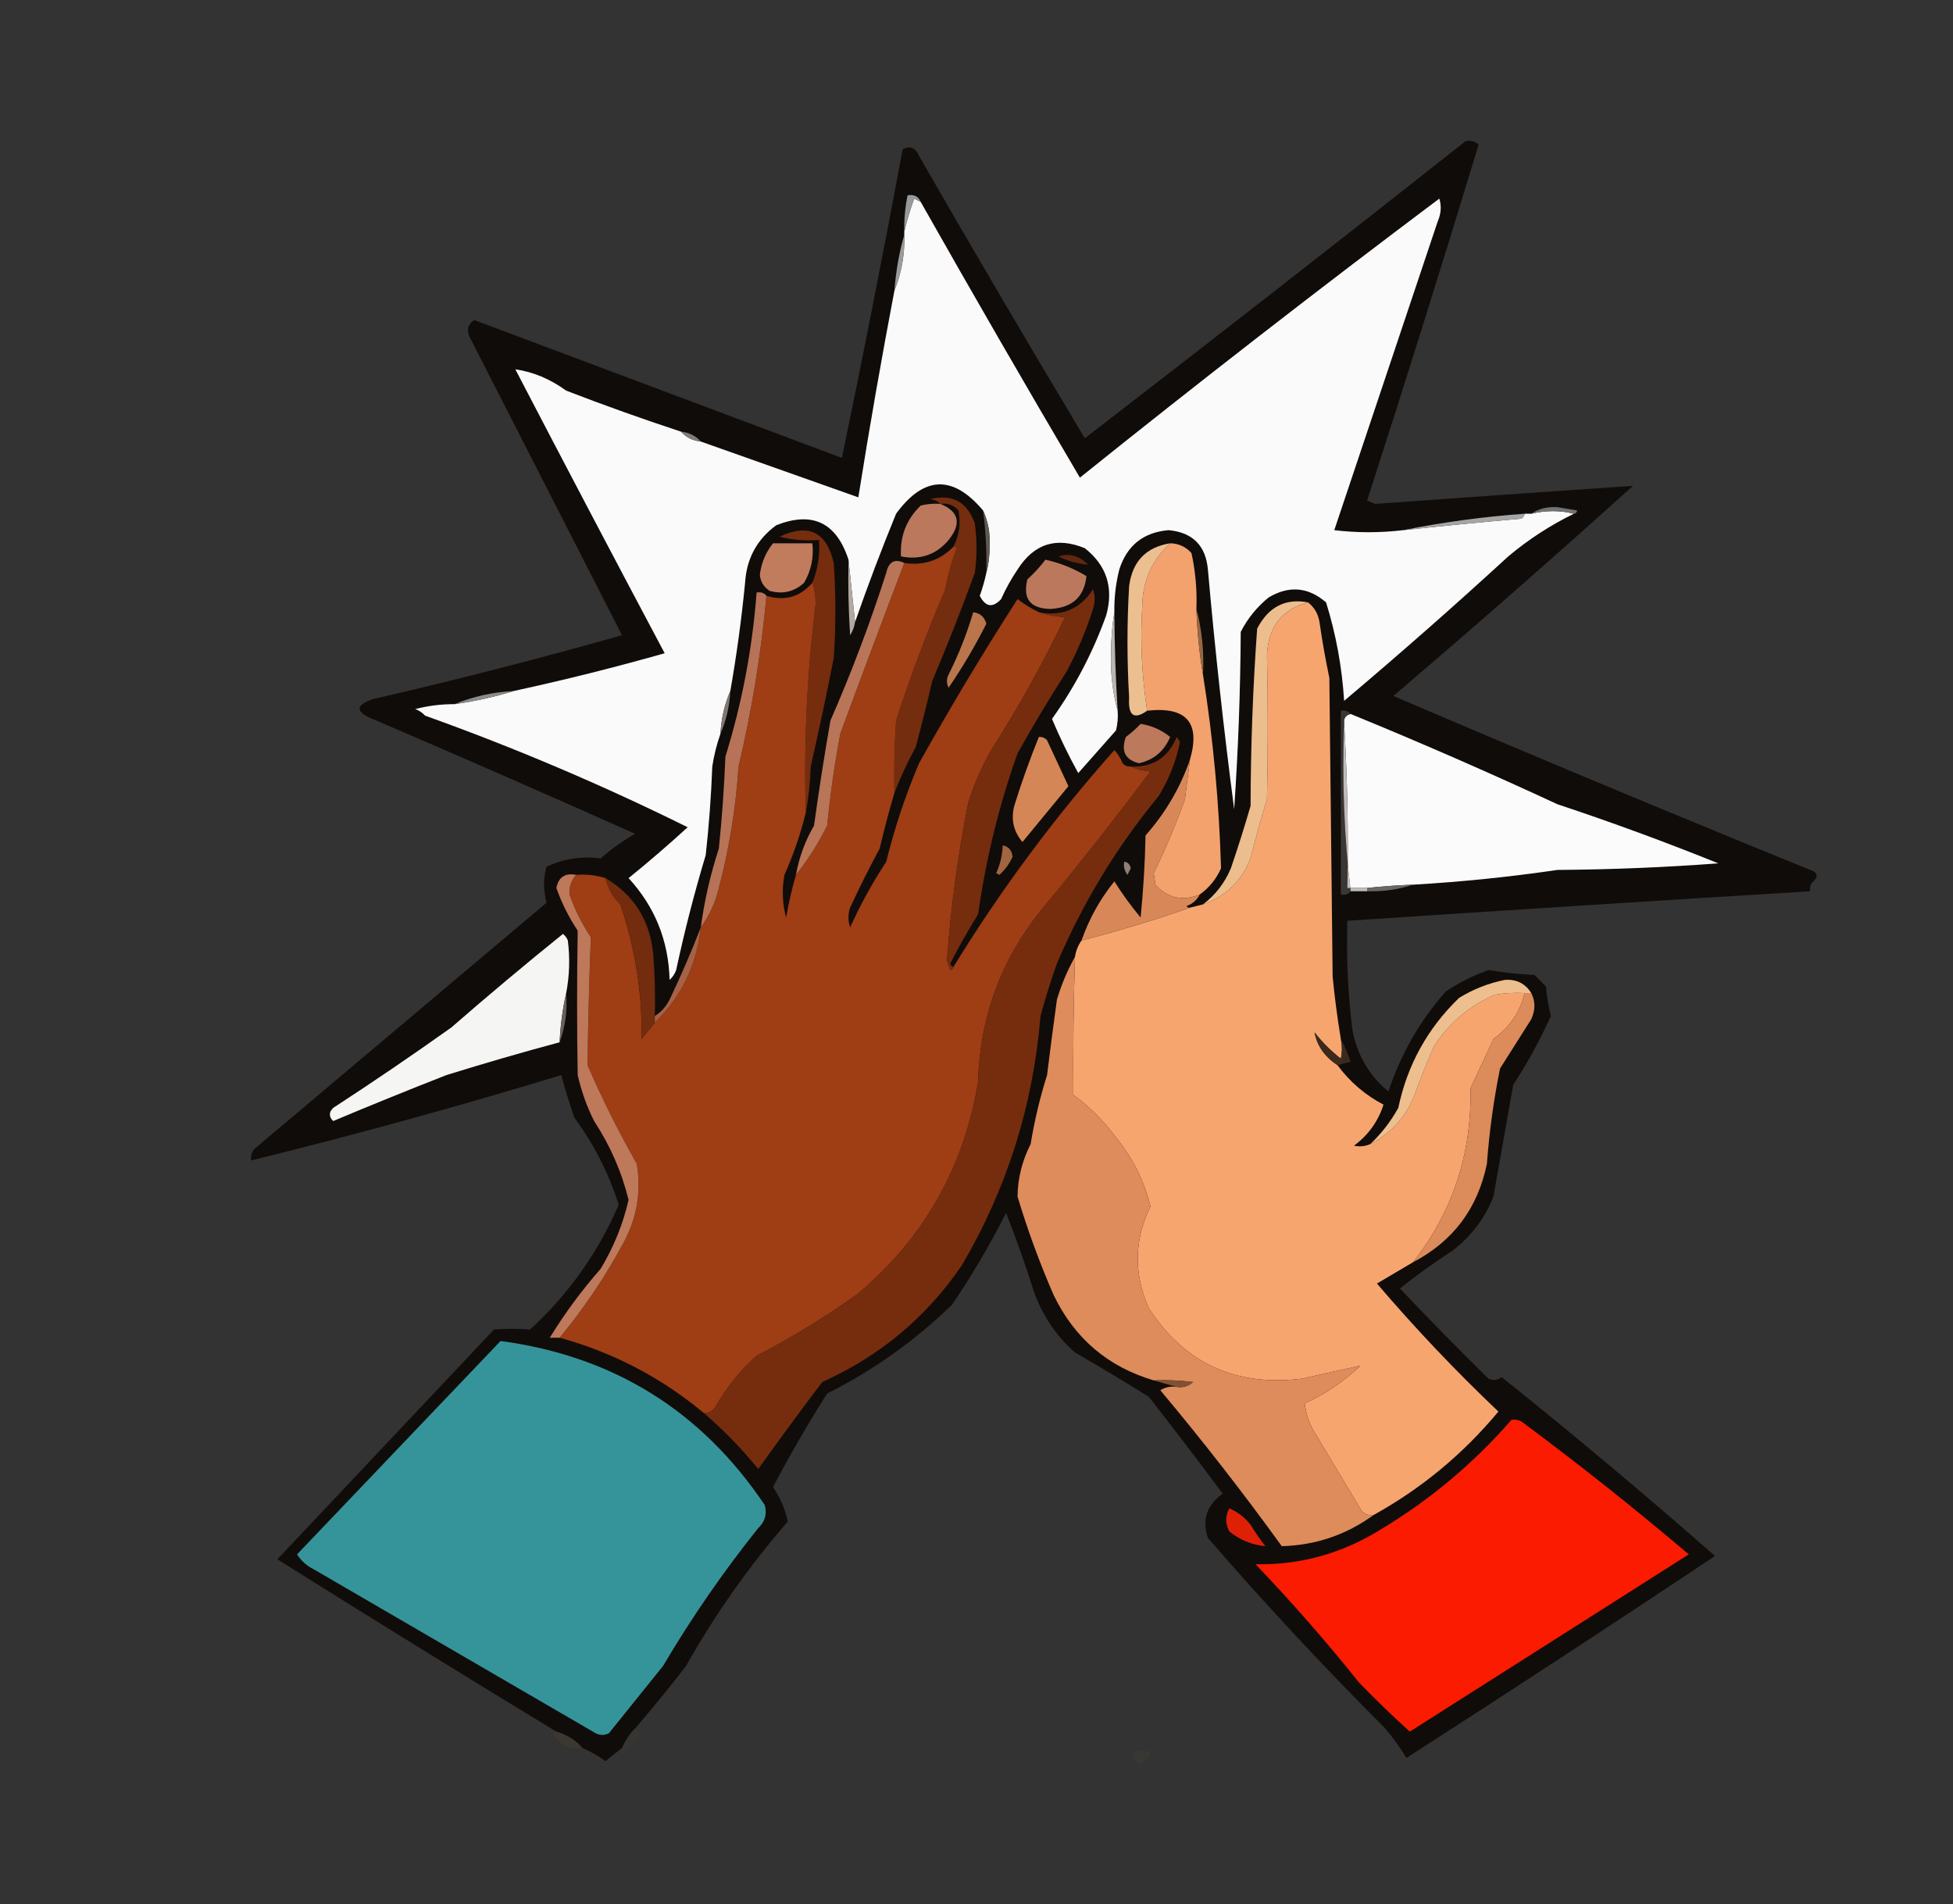 <?xml version="1.0" encoding="UTF-8"?>
<!DOCTYPE svg PUBLIC "-//W3C//DTD SVG 1.1//EN" "http://www.w3.org/Graphics/SVG/1.1/DTD/svg11.dtd">
<svg xmlns="http://www.w3.org/2000/svg" version="1.1" width="595px" height="580px" style="shape-rendering:geometricPrecision; text-rendering:geometricPrecision; image-rendering:optimizeQuality; fill-rule:evenodd; clip-rule:evenodd" xmlns:xlink="http://www.w3.org/1999/xlink">
<rect width="100%" height="100%" fill="#333333" stroke="none"/>
<g><path style="opacity:0.931" fill="#0e0a08" d="M 552.5,268.5 C 551.596,269.209 551.263,270.209 551.5,271.5C 504.49,274.376 457.49,277.376 410.5,280.5C 410.15,291.549 410.65,302.549 412,313.5C 413.364,321.236 417.031,327.569 423,332.5C 426.77,321.084 432.603,310.917 440.5,302C 444.554,299.306 448.888,297.139 453.5,295.5C 458.113,296.279 462.78,296.779 467.5,297C 468.667,298.167 469.833,299.333 471,300.5C 471.256,303.557 471.756,306.557 472.5,309.5C 469.16,316.852 465.327,323.852 461,330.5C 459,341.835 457,353.169 455,364.5C 452.37,371.135 448.203,376.635 442.5,381C 436.952,384.6 431.619,388.434 426.5,392.5C 435.319,401.819 444.319,410.986 453.5,420C 454.899,420.595 456.232,420.428 457.5,419.5C 479.635,437.216 501.301,455.383 522.5,474C 491.367,494.738 460.034,515.238 428.5,535.5C 426.588,532.405 424.421,529.405 422,526.5C 403.266,507.769 385.266,488.435 368,468.5C 366.128,463.038 367.628,458.538 372.5,455C 365.121,445.077 357.621,435.243 350,425.5C 342.583,420.874 335.083,416.374 327.5,412C 321.768,406.927 317.601,400.76 315,393.5C 312.459,385.377 309.626,377.377 306.5,369.5C 301.598,379.224 296.098,388.557 290,397.5C 278.723,408.442 266.056,417.442 252,424.5C 246.114,433.771 240.614,443.271 235.5,453C 237.736,456.292 239.236,459.792 240,463.5C 228.191,477.115 217.858,491.782 209,507.5C 203.999,513.998 198.833,520.331 193.5,526.5C 191.782,528.223 190.449,530.223 189.5,532.5C 187.851,533.714 186.185,535.047 184.5,536.5C 182.275,534.89 179.941,533.557 177.5,532.5C 175.371,530.05 172.704,528.383 169.5,527.5C 141.056,510.232 112.723,492.732 84.5,475C 106.487,451.679 128.487,428.345 150.5,405C 154.12,404.714 157.786,404.714 161.5,405C 173.207,394.25 182.207,381.583 188.5,367C 185.464,357.428 180.964,348.595 175,340.5C 173.512,336.213 172.178,331.88 171,327.5C 139.736,337.024 108.236,345.691 76.5,353.5C 76.33,352.178 76.663,351.011 77.5,350C 107.167,325 136.833,300 166.5,275C 165.51,271.125 165.51,267.458 166.5,264C 171.861,261.568 177.361,260.735 183,261.5C 186.222,258.612 189.722,256.112 193.5,254C 166.95,242.147 140.284,230.48 113.5,219C 108.228,216.848 108.228,214.848 113.5,213C 139.026,207.119 164.359,200.619 189.5,193.5C 174,163.167 158.5,132.833 143,102.5C 142.116,100.359 142.616,98.693 144.5,97.5C 181.833,111.5 219.167,125.5 256.5,139.5C 262.985,108.242 269.151,76.909 275,45.5C 277.234,44.295 278.901,44.961 280,47.5C 296.581,76.331 313.414,104.998 330.5,133.5C 369.348,103.575 408.014,73.408 446.5,43C 447.908,42.685 449.241,43.018 450.5,44C 439.559,80.006 428.225,116.172 416.5,152.5C 417.333,152.833 418.167,153.167 419,153.5C 445.189,151.603 471.356,149.77 497.5,148C 473.514,169.648 449.18,190.981 424.5,212C 466.637,230.048 508.97,247.715 551.5,265C 553.727,265.704 554.06,266.871 552.5,268.5 Z"/></g>
<g><path style="opacity:1" fill="#fafafa" d="M 280.5,61.5 C 296.367,89.554 312.534,117.554 329,145.5C 365.055,116.56 401.555,88.227 438.5,60.5C 439.206,62.766 439.039,65.099 438,67.5C 427.499,98.839 416.999,130.172 406.5,161.5C 413.478,162.337 420.478,162.337 427.5,161.5C 439.478,160.224 451.478,159.057 463.5,158C 464.056,157.617 464.389,157.117 464.5,156.5C 465.167,156.5 465.833,156.5 466.5,156.5C 470.989,155.429 475.322,155.429 479.5,156.5C 472.33,159.994 465.663,164.327 459.5,169.5C 443.181,184.481 426.514,199.148 409.5,213.5C 408.863,203.245 407.03,193.245 404,183.5C 398.553,178.806 392.72,178.306 386.5,182C 382.908,184.921 380.075,188.421 378,192.5C 377.9,210.534 377.234,228.534 376,246.5C 372.823,222.243 370.157,197.91 368,173.5C 367.343,166.176 363.343,162.176 356,161.5C 348.333,162.167 343.333,166.167 341,173.5C 339.925,177.77 339.425,182.103 339.5,186.5C 338.834,190.486 338.501,194.653 338.5,199C 338.299,205.083 338.966,210.916 340.5,216.5C 340.662,218.527 340.495,220.527 340,222.5C 336.167,226.833 332.333,231.167 328.5,235.5C 325.551,230.165 322.885,224.665 320.5,219C 327.44,209.289 332.94,198.789 337,187.5C 339.352,179.106 337.185,172.272 330.5,167C 321.854,163.442 315.021,165.609 310,173.5C 308.08,176.339 306.413,179.339 305,182.5C 302.426,185.259 300.26,184.926 298.5,181.5C 299.325,179.199 299.992,176.865 300.5,174.5C 301.164,172.022 301.497,169.355 301.5,166.5C 301.706,162.531 301.039,158.865 299.5,155.5C 290.292,144.586 281.459,144.919 273,156.5C 268.532,167.407 264.365,178.407 260.5,189.5C 259.833,183.167 259.167,176.833 258.5,170.5C 254.82,159.159 247.487,155.659 236.5,160C 230.621,164.305 227.454,170.139 227,177.5C 225.899,188.701 224.399,199.701 222.5,210.5C 220.74,214.547 219.74,218.88 219.5,223.5C 218.362,226.719 217.529,230.053 217,233.5C 216.665,242.526 215.999,251.526 215,260.5C 211.526,272.064 208.526,283.731 206,295.5C 205.581,296.672 204.915,297.672 204,298.5C 203.68,286.538 199.513,276.204 191.5,267.5C 197.647,262.52 203.647,257.354 209.5,252C 183.524,239.136 156.858,227.802 129.5,218C 128.672,217.085 127.672,216.419 126.5,216C 130.44,214.985 134.44,214.485 138.5,214.5C 144.728,213.62 150.728,212.287 156.5,210.5C 171.927,207.152 187.26,203.318 202.5,199C 187.121,170.067 171.955,141.234 157,112.5C 162.456,113.292 167.623,115.458 172.5,119C 184.132,123.487 195.799,127.654 207.5,131.5C 209.033,133.245 211.033,134.245 213.5,134.5C 229.528,140.185 245.528,145.852 261.5,151.5C 264.845,130.43 268.512,109.43 272.5,88.5C 274.667,83.17 275.667,77.503 275.5,71.5C 275.5,71.167 275.5,70.833 275.5,70.5C 276.283,67.224 277.283,63.891 278.5,60.5C 279.183,60.863 279.85,61.196 280.5,61.5 Z"/></g>
<g><path style="opacity:1" fill="#999999" d="M 280.5,61.5 C 279.85,61.196 279.183,60.863 278.5,60.5C 277.283,63.891 276.283,67.224 275.5,70.5C 275.423,66.785 275.756,63.118 276.5,59.5C 278.483,59.157 279.817,59.824 280.5,61.5 Z"/></g>
<g><path style="opacity:1" fill="#9b9b9b" d="M 275.5,71.5 C 275.667,77.503 274.667,83.17 272.5,88.5C 272.939,82.606 273.939,76.94 275.5,71.5 Z"/></g>
<g><path style="opacity:1" fill="#7e7e7e" d="M 207.5,131.5 C 209.967,131.755 211.967,132.755 213.5,134.5C 211.033,134.245 209.033,133.245 207.5,131.5 Z"/></g>
<g><path style="opacity:1" fill="#bb785c" d="M 286.5,153.5 C 292.166,155.836 292.999,159.503 289,164.5C 285.219,168.99 280.386,170.657 274.5,169.5C 274.124,163.417 276.124,158.251 280.5,154C 282.473,153.505 284.473,153.338 286.5,153.5 Z"/></g>
<g><path style="opacity:1" fill="#737373" d="M 479.5,156.5 C 475.322,155.429 470.989,155.429 466.5,156.5C 468.807,154.953 471.473,154.287 474.5,154.5C 476.5,154.833 478.5,155.167 480.5,155.5C 480.376,156.107 480.043,156.44 479.5,156.5 Z"/></g>
<g><path style="opacity:1" fill="#742d0e" d="M 272.5,241.5 C 272.334,234.159 272.5,226.826 273,219.5C 277.407,205.945 282.407,192.612 288,179.5C 288.77,175.195 289.936,171.028 291.5,167C 291.272,166.601 290.938,166.435 290.5,166.5C 292.258,163.028 292.758,159.362 292,155.5C 290.556,153.845 288.722,153.178 286.5,153.5C 285.737,152.732 284.737,152.232 283.5,152C 290.234,150.451 294.734,152.951 297,159.5C 297.667,164.5 297.667,169.5 297,174.5C 292.925,185.642 288.592,196.642 284,207.5C 282.461,214.197 280.794,220.864 279,227.5C 276.506,232.147 274.339,236.814 272.5,241.5 Z"/></g>
<g><path style="opacity:1" fill="#a5a5a5" d="M 464.5,156.5 C 464.389,157.117 464.056,157.617 463.5,158C 451.478,159.057 439.478,160.224 427.5,161.5C 439.593,159.061 451.926,157.395 464.5,156.5 Z"/></g>
<g><path style="opacity:1" fill="#5f5853" d="M 299.5,155.5 C 301.039,158.865 301.706,162.531 301.5,166.5C 301.497,169.355 301.164,172.022 300.5,174.5C 300.653,168.131 300.32,161.797 299.5,155.5 Z"/></g>
<g><path style="opacity:1" fill="#c17c5e" d="M 235.5,165.5 C 239.5,165.5 243.5,165.5 247.5,165.5C 247.965,169.792 247.132,173.792 245,177.5C 242.005,180.265 238.505,181.098 234.5,180C 232.643,178.818 231.643,177.151 231.5,175C 231.968,171.417 233.302,168.25 235.5,165.5 Z"/></g>
<g><path style="opacity:1" fill="#752d0e" d="M 245.5,247.5 C 244.868,226.244 245.868,205.078 248.5,184C 248.496,181.639 248.163,179.473 247.5,177.5C 249.183,173.369 249.85,169.036 249.5,164.5C 245.445,164.824 241.445,164.491 237.5,163.5C 246.332,159.333 251.832,162 254,171.5C 254.667,181.167 254.667,190.833 254,200.5C 251.847,211.459 249.513,222.459 247,233.5C 246.826,238.351 246.326,243.018 245.5,247.5 Z"/></g>
<g><path style="opacity:1" fill="#f3a26d" d="M 356.5,165.5 C 359.099,165.549 361.266,166.549 363,168.5C 364.217,174.101 364.717,179.768 364.5,185.5C 364.735,192.354 365.402,199.021 366.5,205.5C 369.593,224.938 371.426,244.604 372,264.5C 370.533,267.787 368.366,270.454 365.5,272.5C 360.255,274.619 355.755,273.619 352,269.5C 351.833,268.333 351.667,267.167 351.5,266C 355.04,258.73 358.206,251.23 361,243.5C 361.501,239.49 362.001,235.49 362.5,231.5C 365.844,220.165 361.511,215.165 349.5,216.5C 347.855,205.887 347.355,195.221 348,184.5C 348.139,176.894 350.972,170.561 356.5,165.5 Z"/></g>
<g><path style="opacity:1" fill="#61270f" d="M 322.5,169.5 C 325.781,168.429 328.781,169.262 331.5,172C 328.39,171.791 325.39,170.958 322.5,169.5 Z"/></g>
<g><path style="opacity:1" fill="#9f3d14" d="M 290.5,166.5 C 290.938,166.435 291.272,166.601 291.5,167C 289.936,171.028 288.77,175.195 288,179.5C 282.407,192.612 277.407,205.945 273,219.5C 272.5,226.826 272.334,234.159 272.5,241.5C 270.847,247.11 269.347,252.777 268,258.5C 264.808,264.412 261.808,270.412 259,276.5C 258.333,278.5 258.333,280.5 259,282.5C 262.145,275.544 265.811,268.877 270,262.5C 272.543,252.206 275.876,242.206 280,232.5C 289.509,215.473 299.509,198.806 310,182.5C 312.059,184.07 314.226,185.403 316.5,186.5C 318.969,187.317 321.635,187.817 324.5,188C 317.802,202.01 310.302,215.51 302,228.5C 299.111,233.609 296.778,238.943 295,244.5C 291.861,260.383 289.694,276.383 288.5,292.5C 288.833,293.5 289.167,294.5 289.5,295.5C 290.107,295.376 290.44,295.043 290.5,294.5C 304.886,271.065 321.219,249.065 339.5,228.5C 340.584,229.665 341.417,230.998 342,232.5C 342.671,233.252 343.504,233.586 344.5,233.5C 346.292,234.309 348.292,234.809 350.5,235C 339.695,249.439 328.528,263.606 317,277.5C 304.867,292.69 298.533,310.024 298,329.5C 293.723,355.564 281.556,377.064 261.5,394C 251.668,401.086 241.334,407.419 230.5,413C 225.494,417.526 221.327,422.693 218,428.5C 217.184,429.823 216.017,430.489 214.5,430.5C 201.48,419.657 186.813,411.99 170.5,407.5C 177.92,398.556 184.42,388.89 190,378.5C 194.068,370.969 195.401,362.969 194,354.5C 188.473,344.779 183.473,334.779 179,324.5C 179.172,311.487 179.505,298.487 180,285.5C 177.285,281.404 175.119,277.071 173.5,272.5C 173.363,270.159 174.03,268.159 175.5,266.5C 178.609,266.264 181.609,266.597 184.5,267.5C 185.216,270.598 186.716,273.264 189,275.5C 193.515,288.782 195.681,302.449 195.5,316.5C 196.857,314.814 198.19,313.148 199.5,311.5C 207.618,303.594 212.285,293.928 213.5,282.5C 216.089,278.98 217.922,274.98 219,270.5C 222.198,258.311 224.198,245.978 225,233.5C 229.058,216.374 231.892,199.041 233.5,181.5C 239.082,183.193 243.749,181.86 247.5,177.5C 248.163,179.473 248.496,181.639 248.5,184C 245.868,205.078 244.868,226.244 245.5,247.5C 243.906,254.023 241.74,260.356 239,266.5C 238.172,270.871 238.339,275.205 239.5,279.5C 240.258,275.072 241.258,270.738 242.5,266.5C 246.142,261.903 249.308,256.903 252,251.5C 252.921,242.121 254.254,232.788 256,223.5C 262.389,206.171 268.889,188.838 275.5,171.5C 281.405,172.373 286.405,170.707 290.5,166.5 Z"/></g>
<g><path style="opacity:1" fill="#bc785c" d="M 318.5,170.5 C 322.927,171.476 327.093,173.143 331,175.5C 330.328,181.83 326.662,185.163 320,185.5C 313.873,185.379 311.54,182.379 313,176.5C 315.04,174.63 316.873,172.63 318.5,170.5 Z"/></g>
<g><path style="opacity:1" fill="#b2a9a3" d="M 258.5,170.5 C 259.167,176.833 259.833,183.167 260.5,189.5C 260.291,190.922 259.791,192.255 259,193.5C 258.5,185.841 258.334,178.174 258.5,170.5 Z"/></g>
<g><path style="opacity:1" fill="#ebbf8f" d="M 356.5,165.5 C 350.972,170.561 348.139,176.894 348,184.5C 347.355,195.221 347.855,205.887 349.5,216.5C 345.473,219.343 343.64,218.01 344,212.5C 343.333,201.167 343.333,189.833 344,178.5C 344.993,171.009 349.159,166.675 356.5,165.5 Z"/></g>
<g><path style="opacity:1" fill="#752d0e" d="M 290.5,294.5 C 290.44,295.043 290.107,295.376 289.5,295.5C 289.167,294.5 288.833,293.5 288.5,292.5C 289.694,276.383 291.861,260.383 295,244.5C 296.778,238.943 299.111,233.609 302,228.5C 310.302,215.51 317.802,202.01 324.5,188C 321.635,187.817 318.969,187.317 316.5,186.5C 323.582,187.875 329.082,185.542 333,179.5C 333.667,181.5 333.667,183.5 333,185.5C 330.93,192.032 328.263,198.366 325,204.5C 319.748,212.668 314.748,221.001 310,229.5C 304.342,245.438 300.342,261.771 298,278.5C 294.967,283.372 292.133,288.372 289.5,293.5C 289.624,294.107 289.957,294.44 290.5,294.5 Z"/></g>
<g><path style="opacity:1" fill="#f7a56f" d="M 398.5,183.5 C 400.41,184.975 401.576,186.975 402,189.5C 402.815,195.203 403.815,200.87 405,206.5C 405.333,236.833 405.667,267.167 406,297.5C 406.618,303.872 407.451,310.206 408.5,316.5C 408.92,318.674 408.92,320.674 408.5,322.5C 405.5,320.167 402.833,317.5 400.5,314.5C 401.239,318.553 403.573,321.887 407.5,324.5C 411.239,329.571 415.905,333.571 421.5,336.5C 419.848,341.638 416.848,345.804 412.5,349C 414.197,349.384 415.863,349.218 417.5,348.5C 423.817,345.243 428.317,340.243 431,333.5C 432.816,328.375 434.816,323.375 437,318.5C 441.708,311.447 447.875,306.28 455.5,303C 458.482,302.502 461.482,302.335 464.5,302.5C 463.122,308.221 459.955,312.887 455,316.5C 452.631,321.52 450.298,326.52 448,331.5C 448.417,351.416 442.583,369.083 430.5,384.5C 426.897,386.64 423.23,388.807 419.5,391C 431.171,404.67 443.504,417.67 456.5,430C 445.77,442.902 433.104,453.402 418.5,461.5C 417.178,461.67 416.011,461.337 415,460.5C 410,452.167 405,443.833 400,435.5C 398.659,432.978 397.826,430.311 397.5,427.5C 403.755,424.693 409.421,420.86 414.5,416C 408.575,417.3 402.575,418.633 396.5,420C 376.346,422.413 360.846,415.247 350,398.5C 345.334,388.035 345.501,377.702 350.5,367.5C 348.592,359.684 345.092,352.684 340,346.5C 336.333,341.5 332,337.167 327,333.5C 326.894,319.504 327.06,305.504 327.5,291.5C 327.796,289.597 328.463,287.93 329.5,286.5C 340.752,283.609 351.752,280.276 362.5,276.5C 363.833,276.167 365.167,275.833 366.5,275.5C 373.424,273.077 378.258,268.41 381,261.5C 382.49,255.376 384.156,249.376 386,243.5C 386.321,228.825 386.321,214.159 386,199.5C 386.414,190.949 390.581,185.616 398.5,183.5 Z"/></g>
<g><path style="opacity:1" fill="#b87558" d="M 275.5,171.5 C 268.889,188.838 262.389,206.171 256,223.5C 254.254,232.788 252.921,242.121 252,251.5C 249.308,256.903 246.142,261.903 242.5,266.5C 243.437,261.189 245.271,256.189 248,251.5C 249.478,240.78 251.145,230.114 253,219.5C 259.423,204.826 265.09,189.826 270,174.5C 270.753,171.095 272.586,170.095 275.5,171.5 Z"/></g>
<g><path style="opacity:1" fill="#996644" d="M 364.5,185.5 C 366.201,191.919 366.867,198.585 366.5,205.5C 365.402,199.021 364.735,192.354 364.5,185.5 Z"/></g>
<g><path style="opacity:1" fill="#bb754b" d="M 296.5,186.5 C 298.595,186.76 299.928,187.926 300.5,190C 297.113,196.73 293.28,203.23 289,209.5C 288.333,208.167 288.333,206.833 289,205.5C 292.067,199.37 294.567,193.036 296.5,186.5 Z"/></g>
<g><path style="opacity:1" fill="#b9b5b2" d="M 339.5,186.5 C 339.553,196.512 339.887,206.512 340.5,216.5C 338.966,210.916 338.299,205.083 338.5,199C 338.501,194.653 338.834,190.486 339.5,186.5 Z"/></g>
<g><path style="opacity:1" fill="#8b8b8b" d="M 156.5,210.5 C 150.728,212.287 144.728,213.62 138.5,214.5C 144.156,212.159 150.156,210.826 156.5,210.5 Z"/></g>
<g><path style="opacity:1" fill="#b77357" d="M 233.5,181.5 C 231.892,199.041 229.058,216.374 225,233.5C 224.198,245.978 222.198,258.311 219,270.5C 217.922,274.98 216.089,278.98 213.5,282.5C 214.606,274.346 216.439,266.346 219,258.5C 219.962,249.189 220.628,239.855 221,230.5C 226.064,214.17 229.231,197.504 230.5,180.5C 231.791,180.263 232.791,180.596 233.5,181.5 Z"/></g>
<g><path style="opacity:1" fill="#807874" d="M 222.5,210.5 C 222.26,215.12 221.26,219.453 219.5,223.5C 219.74,218.88 220.74,214.547 222.5,210.5 Z"/></g>
<g><path style="opacity:1" fill="#fbfbfb" d="M 411.5,217.5 C 432.683,226.175 453.683,235.341 474.5,245C 491.063,250.499 507.397,256.499 523.5,263C 507.201,264.222 490.868,264.888 474.5,265C 459.907,267.14 445.24,268.64 430.5,269.5C 425.819,269.669 421.152,270.002 416.5,270.5C 414.5,270.5 412.5,270.5 410.5,270.5C 410.83,253.658 410.497,236.992 409.5,220.5C 409.285,218.821 409.952,217.821 411.5,217.5 Z"/></g>
<g><path style="opacity:1" fill="#bc795c" d="M 347.5,220.5 C 350.917,221.045 353.917,222.378 356.5,224.5C 354.682,228.822 351.515,231.488 347,232.5C 342.794,231.472 341.461,228.805 343,224.5C 344.667,223.267 346.167,221.933 347.5,220.5 Z"/></g>
<g><path style="opacity:1" fill="#ecbd8d" d="M 398.5,183.5 C 390.581,185.616 386.414,190.949 386,199.5C 386.321,214.159 386.321,228.825 386,243.5C 384.156,249.376 382.49,255.376 381,261.5C 378.258,268.41 373.424,273.077 366.5,275.5C 370.269,272.664 373.102,268.998 375,264.5C 377.166,258.151 379.166,251.818 381,245.5C 381.04,227.434 381.706,209.434 383,191.5C 386.435,184.867 391.601,182.201 398.5,183.5 Z"/></g>
<g><path style="opacity:1" fill="#d58656" d="M 316.5,224.5 C 317.496,224.414 318.329,224.748 319,225.5C 321.167,230.173 323.334,234.839 325.5,239.5C 320.803,245.191 316.137,250.858 311.5,256.5C 308.778,253.29 307.944,249.624 309,245.5C 311.208,238.374 313.708,231.374 316.5,224.5 Z"/></g>
<g><path style="opacity:1" fill="#762d0e" d="M 214.5,430.5 C 216.017,430.489 217.184,429.823 218,428.5C 221.327,422.693 225.494,417.526 230.5,413C 241.334,407.419 251.668,401.086 261.5,394C 281.556,377.064 293.723,355.564 298,329.5C 298.533,310.024 304.867,292.69 317,277.5C 328.528,263.606 339.695,249.439 350.5,235C 348.292,234.809 346.292,234.309 344.5,233.5C 351.218,233.796 355.884,230.796 358.5,224.5C 358.833,225 359.167,225.5 359.5,226C 358.318,231.867 356.151,237.367 353,242.5C 340.252,257.94 329.919,274.94 322,293.5C 320.131,298.772 318.465,304.106 317,309.5C 314.758,336.77 306.758,362.103 293,385.5C 282.198,401.296 268.032,413.13 250.5,421C 243.868,429.775 237.368,438.608 231,447.5C 225.991,441.325 220.491,435.658 214.5,430.5 Z"/></g>
<g><path style="opacity:1" fill="#3a3634" d="M 411.5,217.5 C 409.952,217.821 409.285,218.821 409.5,220.5C 408.848,237.866 409.514,254.866 411.5,271.5C 410.791,272.404 409.791,272.737 408.5,272.5C 408.5,253.833 408.5,235.167 408.5,216.5C 409.791,216.263 410.791,216.596 411.5,217.5 Z"/></g>
<g><path style="opacity:1" fill="#c0bcba" d="M 409.5,220.5 C 410.497,236.992 410.83,253.658 410.5,270.5C 412.5,270.5 414.5,270.5 416.5,270.5C 416.5,270.833 416.5,271.167 416.5,271.5C 414.833,271.5 413.167,271.5 411.5,271.5C 409.514,254.866 408.848,237.866 409.5,220.5 Z"/></g>
<g><path style="opacity:1" fill="#a16540" d="M 305.5,257.5 C 307.293,257.884 308.293,259.05 308.5,261C 307.527,263.12 306.194,264.953 304.5,266.5C 304.167,266.333 303.833,266.167 303.5,266C 304.713,263.313 305.38,260.48 305.5,257.5 Z"/></g>
<g><path style="opacity:1" fill="#8c8079" d="M 342.5,262.5 C 343.586,262.62 344.253,263.287 344.5,264.5C 344.167,265.167 343.833,265.833 343.5,266.5C 342.571,265.311 342.238,263.978 342.5,262.5 Z"/></g>
<g><path style="opacity:0.039" fill="#2c2d2c" d="M 552.5,268.5 C 553.833,269.167 553.833,269.167 552.5,268.5 Z"/></g>
<g><path style="opacity:1" fill="#d88858" d="M 362.5,231.5 C 362.001,235.49 361.501,239.49 361,243.5C 358.206,251.23 355.04,258.73 351.5,266C 351.667,267.167 351.833,268.333 352,269.5C 355.755,273.619 360.255,274.619 365.5,272.5C 364.657,274.173 363.324,275.34 361.5,276C 361.728,276.399 362.062,276.565 362.5,276.5C 351.752,280.276 340.752,283.609 329.5,286.5C 331.795,279.91 335.128,273.91 339.5,268.5C 341.922,272.344 344.589,276.01 347.5,279.5C 348.332,271.187 348.832,262.853 349,254.5C 355.066,247.636 359.566,239.969 362.5,231.5 Z"/></g>
<g><path style="opacity:1" fill="#676767" d="M 430.5,269.5 C 426.081,270.972 421.414,271.638 416.5,271.5C 416.5,271.167 416.5,270.833 416.5,270.5C 421.152,270.002 425.819,269.669 430.5,269.5 Z"/></g>
<g><path style="opacity:1" fill="#732c0e" d="M 184.5,267.5 C 193.138,272.662 197.971,280.329 199,290.5C 199.5,296.825 199.666,303.158 199.5,309.5C 199.5,310.167 199.5,310.833 199.5,311.5C 198.19,313.148 196.857,314.814 195.5,316.5C 195.681,302.449 193.515,288.782 189,275.5C 186.716,273.264 185.216,270.598 184.5,267.5 Z"/></g>
<g><path style="opacity:1" fill="#f5f5f4" d="M 172.5,302.5 C 171.407,307.306 170.741,312.306 170.5,317.5C 159.017,320.582 147.517,323.916 136,327.5C 124.465,332.015 112.965,336.682 101.5,341.5C 100.167,340.167 100.167,338.833 101.5,337.5C 113.673,329.581 125.673,321.414 137.5,313C 148.688,303.252 160.022,293.752 171.5,284.5C 172.192,285.025 172.692,285.692 173,286.5C 173.676,291.871 173.509,297.204 172.5,302.5 Z"/></g>
<g><path style="opacity:1" fill="#edbf8e" d="M 466.5,302.5 C 465.833,302.5 465.167,302.5 464.5,302.5C 461.482,302.335 458.482,302.502 455.5,303C 447.875,306.28 441.708,311.447 437,318.5C 434.816,323.375 432.816,328.375 431,333.5C 428.317,340.243 423.817,345.243 417.5,348.5C 420.883,345.28 423.716,341.614 426,337.5C 428.746,324.426 434.913,313.26 444.5,304C 448.87,301.311 453.537,299.478 458.5,298.5C 462.029,298.264 464.695,299.597 466.5,302.5 Z"/></g>
<g><path style="opacity:1" fill="#a66246" d="M 213.5,282.5 C 212.285,293.928 207.618,303.594 199.5,311.5C 199.5,310.833 199.5,310.167 199.5,309.5C 201.451,308.284 202.951,306.618 204,304.5C 207.499,297.183 210.666,289.85 213.5,282.5 Z"/></g>
<g><path style="opacity:1" fill="#695f5c" d="M 172.5,302.5 C 172.904,307.783 172.238,312.783 170.5,317.5C 170.741,312.306 171.407,307.306 172.5,302.5 Z"/></g>
<g><path style="opacity:1" fill="#de8c5b" d="M 327.5,291.5 C 327.06,305.504 326.894,319.504 327,333.5C 332,337.167 336.333,341.5 340,346.5C 345.092,352.684 348.592,359.684 350.5,367.5C 345.501,377.702 345.334,388.035 350,398.5C 360.846,415.247 376.346,422.413 396.5,420C 402.575,418.633 408.575,417.3 414.5,416C 409.421,420.86 403.755,424.693 397.5,427.5C 397.826,430.311 398.659,432.978 400,435.5C 405,443.833 410,452.167 415,460.5C 416.011,461.337 417.178,461.67 418.5,461.5C 410.135,467.566 400.802,470.733 390.5,471C 378.74,454.737 366.406,438.904 353.5,423.5C 355.045,422.548 356.712,422.215 358.5,422.5C 360.429,422.769 362.095,422.269 363.5,421C 359.514,420.501 355.514,420.334 351.5,420.5C 337.529,416.367 327.362,407.7 321,394.5C 316.75,384.753 313.083,374.753 310,364.5C 310.07,358.936 311.404,353.603 314,348.5C 315.159,341.372 316.825,334.372 319,327.5C 319.945,319.823 320.945,312.157 322,304.5C 323.392,299.869 325.225,295.536 327.5,291.5 Z"/></g>
<g><path style="opacity:1" fill="#3d291c" d="M 408.5,316.5 C 409.67,318.65 410.67,320.984 411.5,323.5C 410.095,323.76 408.762,324.093 407.5,324.5C 403.573,321.887 401.239,318.553 400.5,314.5C 402.833,317.5 405.5,320.167 408.5,322.5C 408.92,320.674 408.92,318.674 408.5,316.5 Z"/></g>
<g><path style="opacity:1" fill="#be785a" d="M 175.5,266.5 C 174.03,268.159 173.363,270.159 173.5,272.5C 175.119,277.071 177.285,281.404 180,285.5C 179.505,298.487 179.172,311.487 179,324.5C 183.473,334.779 188.473,344.779 194,354.5C 195.401,362.969 194.068,370.969 190,378.5C 184.42,388.89 177.92,398.556 170.5,407.5C 169.5,407.5 168.5,407.5 167.5,407.5C 172,400.144 177.166,393.144 183,386.5C 186.987,379.874 189.821,372.874 191.5,365.5C 189.38,356.924 185.88,348.924 181,341.5C 178.77,337.038 177.103,332.372 176,327.5C 175.754,312.827 175.754,298.161 176,283.5C 173.288,279.409 171.121,275.076 169.5,270.5C 170.136,267.206 172.136,265.873 175.5,266.5 Z"/></g>
<g><path style="opacity:1" fill="#dc8b5a" d="M 464.5,302.5 C 465.167,302.5 465.833,302.5 466.5,302.5C 467.8,305.024 467.8,307.691 466.5,310.5C 463.337,315.491 460.17,320.491 457,325.5C 455.063,335.073 453.729,344.74 453,354.5C 450.214,368.109 442.714,378.109 430.5,384.5C 442.583,369.083 448.417,351.416 448,331.5C 450.298,326.52 452.631,321.52 455,316.5C 459.955,312.887 463.122,308.221 464.5,302.5 Z"/></g>
<g><path style="opacity:1" fill="#35949a" d="M 152.5,408.5 C 186.878,413.102 213.712,429.768 233,458.5C 233.738,461.212 233.071,463.545 231,465.5C 220.346,478.804 210.68,492.804 202,507.5C 196.5,514.333 191,521.167 185.5,528C 184.167,528.667 182.833,528.667 181.5,528C 152.833,511.333 124.167,494.667 95.5,478C 93.415,476.959 91.748,475.459 90.5,473.5C 111.188,451.813 131.855,430.146 152.5,408.5 Z"/></g>
<g><path style="opacity:1" fill="#815133" d="M 351.5,420.5 C 355.514,420.334 359.514,420.501 363.5,421C 362.095,422.269 360.429,422.769 358.5,422.5C 356.167,421.833 353.833,421.167 351.5,420.5 Z"/></g>
<g><path style="opacity:1" fill="#fa1b00" d="M 460.5,432.5 C 461.552,432.351 462.552,432.517 463.5,433C 480.956,445.96 497.956,459.46 514.5,473.5C 486.167,491.5 457.833,509.5 429.5,527.5C 424.181,522.682 419.015,517.682 414,512.5C 404.059,500.056 393.559,488.056 382.5,476.5C 396.067,476.772 408.734,473.272 420.5,466C 435.609,456.947 448.943,445.78 460.5,432.5 Z"/></g>
<g><path style="opacity:1" fill="#91a344" d="M 81.5,442.5 C 82.833,443.167 82.833,443.167 81.5,442.5 Z"/></g>
<g><path style="opacity:1" fill="#de2007" d="M 374.5,459.5 C 377.056,460.543 379.223,462.21 381,464.5C 382.377,466.754 383.877,468.92 385.5,471C 381.461,470.655 377.794,469.155 374.5,466.5C 373.286,464.141 373.286,461.808 374.5,459.5 Z"/></g>
<g><path style="opacity:0.041" fill="#f5b801" d="M 169.5,527.5 C 172.704,528.383 175.371,530.05 177.5,532.5C 173.522,533.034 170.522,531.534 168.5,528C 168.728,527.601 169.062,527.435 169.5,527.5 Z"/></g>
<g><path style="opacity:0.023" fill="#e3ac07" d="M 193.5,526.5 C 193.918,527.222 194.584,527.722 195.5,528C 193.667,529.833 191.833,531.667 190,533.5C 189.601,533.272 189.435,532.938 189.5,532.5C 190.449,530.223 191.782,528.223 193.5,526.5 Z"/></g>
<g><path style="opacity:0.033" fill="#fec000" d="M 345.5,533.5 C 351.294,532.747 351.96,534.081 347.5,537.5C 345.889,536.68 345.222,535.346 345.5,533.5 Z"/></g>
</svg>
